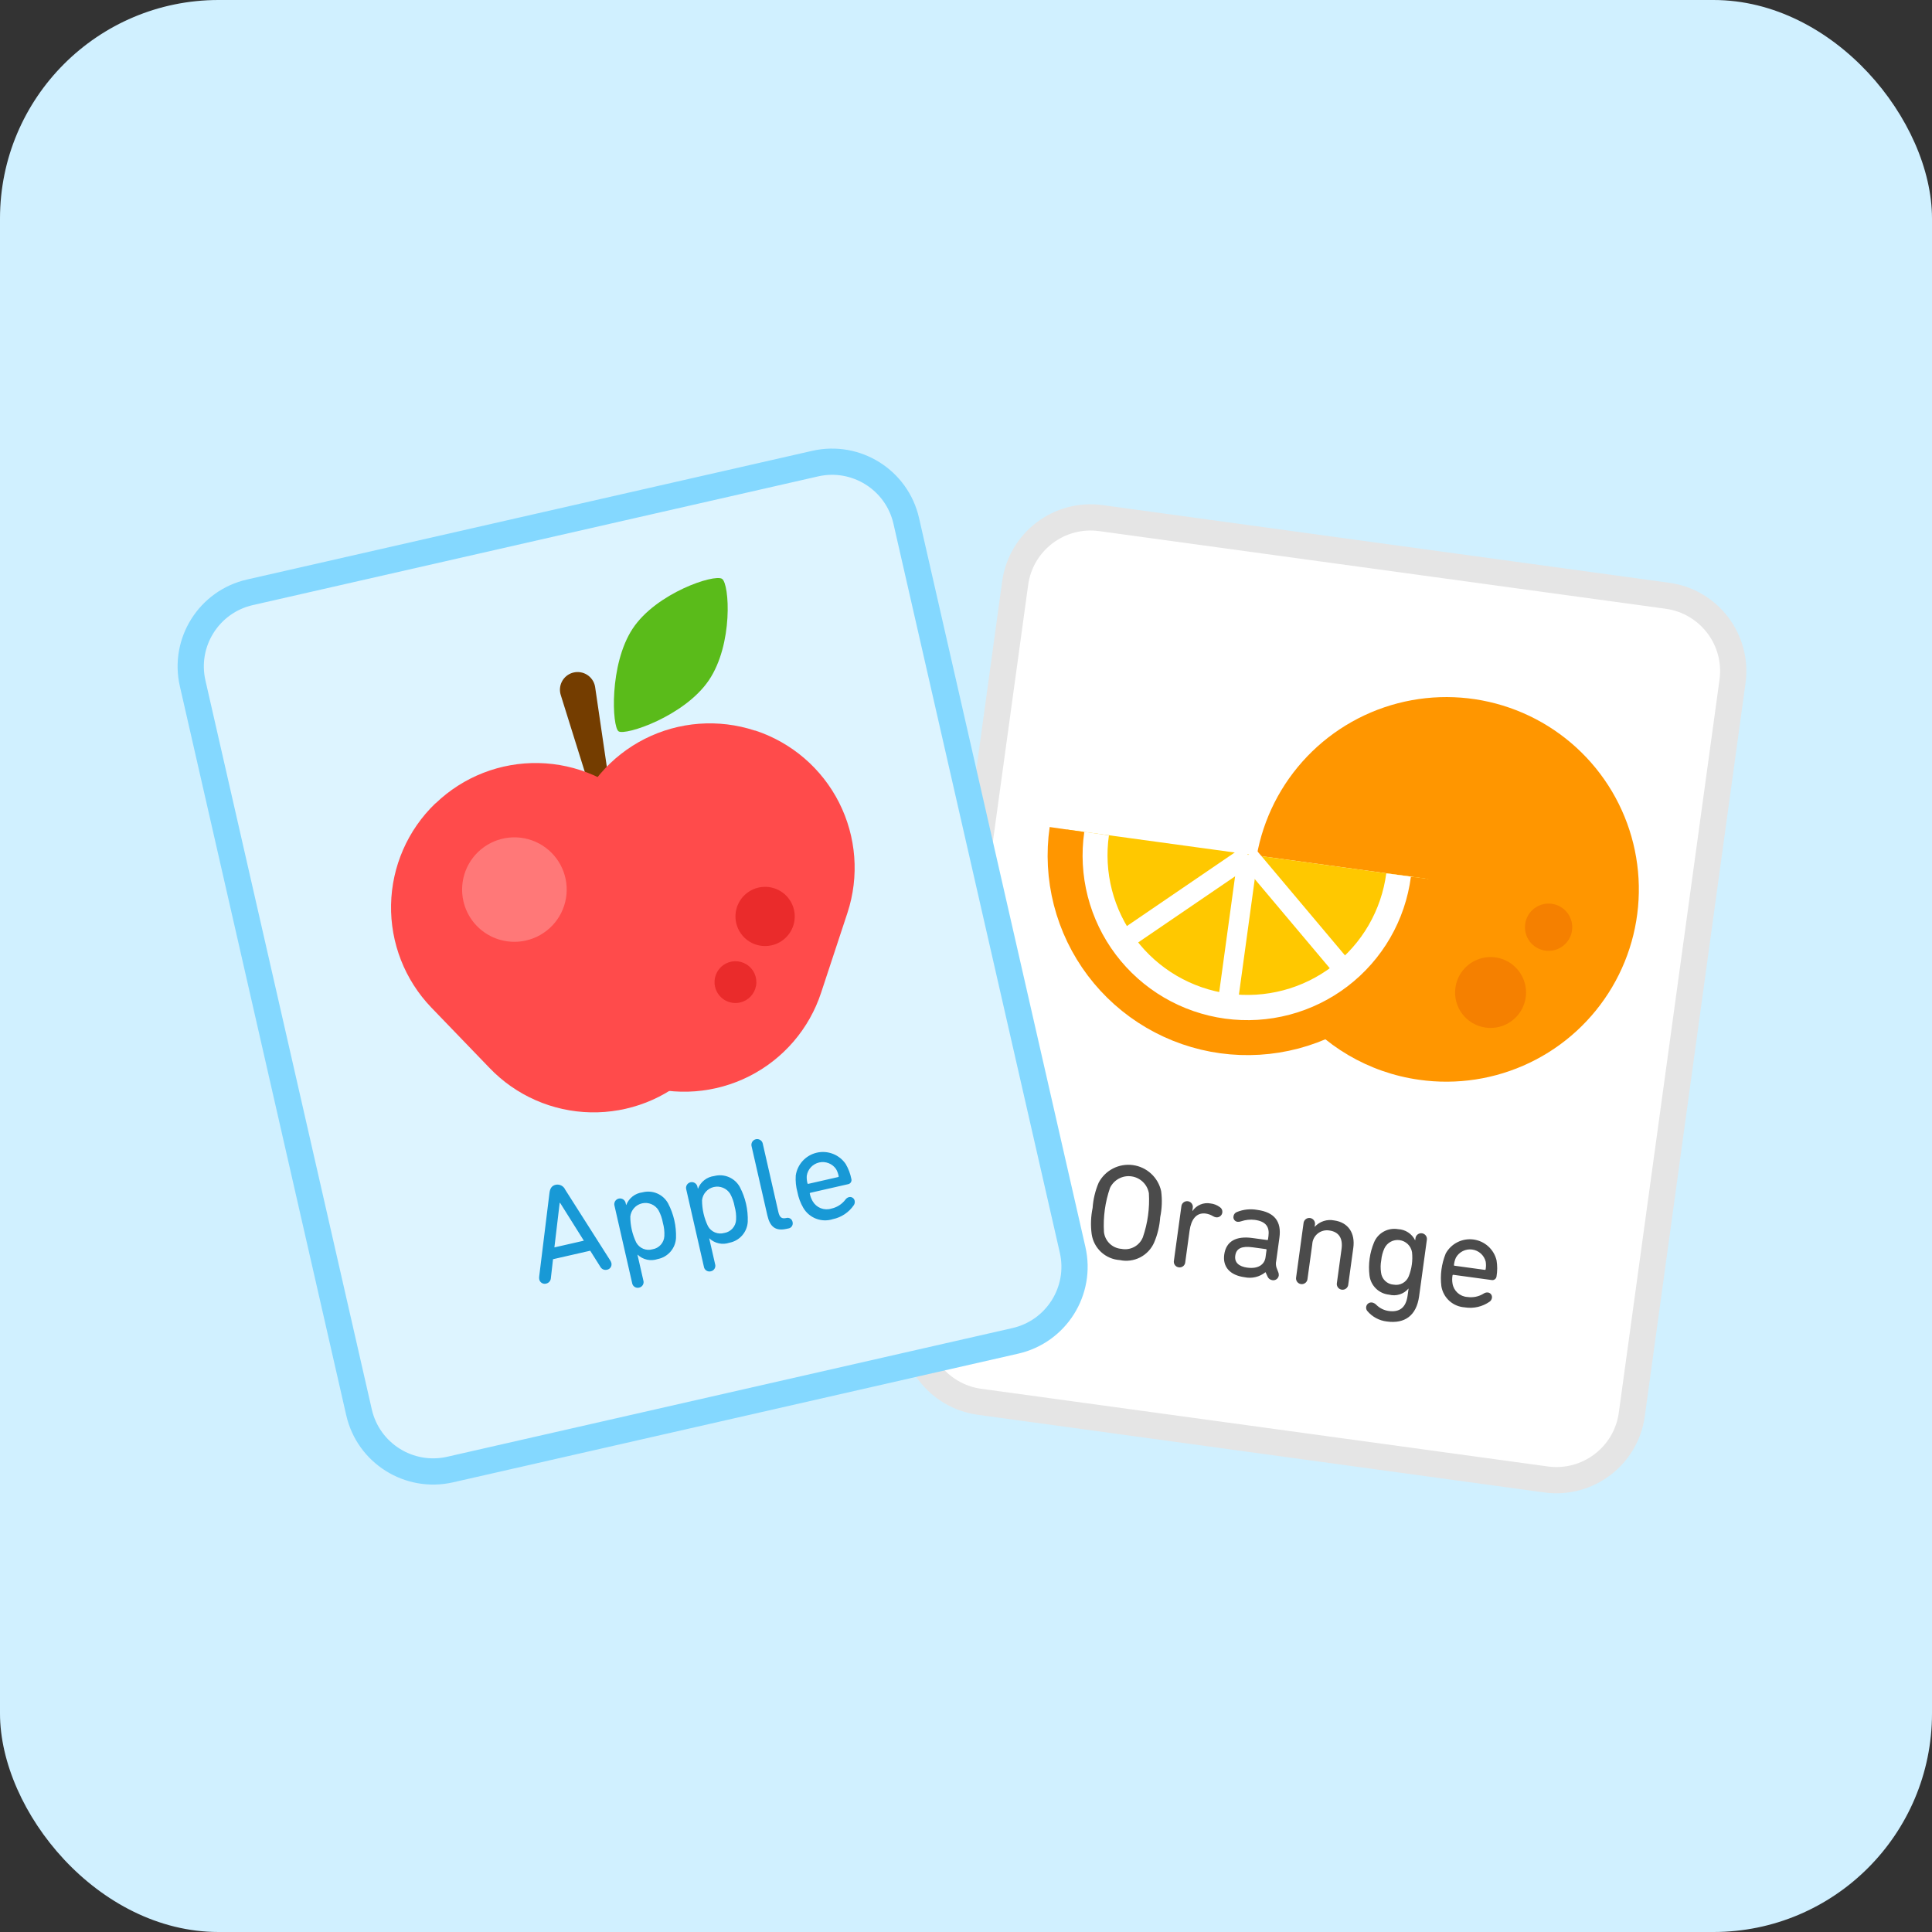 <svg width="221" height="221" viewBox="0 0 221 221" fill="none" xmlns="http://www.w3.org/2000/svg">
<rect x="0" y="0" width="221" height="221" fill="#333333" stroke="none"/>
<rect width="221" height="221" rx="25" fill="#D0F0FF"/>
<path d="M190.993 67.257L125.934 58.339C120.737 57.626 115.945 61.257 115.232 66.449L103.676 150.554C102.963 155.745 106.598 160.531 111.796 161.244L176.854 170.161C182.051 170.874 186.843 167.243 187.556 162.052L199.112 77.947C199.826 72.755 196.19 67.969 190.993 67.257Z" fill="white"/>
<path d="M128.097 144.141C128.881 144.308 129.699 144.2 130.413 143.836C131.128 143.471 131.694 142.872 132.018 142.139C132.412 141.217 132.647 140.235 132.714 139.235C132.918 138.255 132.954 137.247 132.824 136.254C132.656 135.487 132.256 134.79 131.678 134.257C131.101 133.724 130.373 133.381 129.594 133.274C128.815 133.167 128.022 133.302 127.322 133.66C126.622 134.018 126.049 134.582 125.681 135.276C125.287 136.197 125.051 137.177 124.983 138.176C124.78 139.156 124.743 140.164 124.874 141.157C124.986 141.948 125.367 142.677 125.954 143.221C126.541 143.764 127.298 144.089 128.097 144.141ZM128.273 142.856C127.768 142.817 127.293 142.603 126.929 142.251C126.565 141.898 126.336 141.43 126.281 140.927C126.179 139.217 126.414 137.503 126.973 135.883C127.188 135.432 127.54 135.061 127.98 134.823C128.42 134.585 128.924 134.494 129.419 134.562C129.915 134.63 130.376 134.853 130.735 135.2C131.095 135.547 131.335 135.999 131.42 136.492C131.522 138.203 131.287 139.917 130.727 141.538C130.536 142.009 130.187 142.398 129.738 142.639C129.29 142.88 128.772 142.957 128.273 142.856ZM134.837 144.97C134.927 144.984 135.018 144.979 135.106 144.955C135.194 144.932 135.275 144.89 135.346 144.833C135.416 144.775 135.474 144.704 135.515 144.623C135.555 144.542 135.579 144.453 135.583 144.363L136.076 140.772C136.246 139.534 136.823 138.667 137.938 138.819C138.231 138.866 138.512 138.969 138.765 139.123C138.862 139.182 138.97 139.223 139.082 139.244C139.168 139.259 139.256 139.256 139.34 139.236C139.425 139.215 139.505 139.178 139.574 139.125C139.644 139.072 139.702 139.006 139.744 138.93C139.787 138.854 139.813 138.77 139.822 138.683C139.837 138.564 139.817 138.443 139.765 138.335C139.712 138.227 139.63 138.137 139.527 138.075C139.215 137.845 138.848 137.702 138.463 137.661C138.072 137.59 137.67 137.634 137.304 137.789C136.938 137.943 136.626 138.201 136.405 138.531H136.39L136.436 138.19C136.454 138.102 136.454 138.011 136.436 137.923C136.417 137.835 136.381 137.752 136.329 137.678C136.276 137.605 136.21 137.543 136.133 137.496C136.056 137.449 135.97 137.419 135.881 137.407C135.792 137.395 135.701 137.401 135.614 137.425C135.527 137.449 135.446 137.491 135.376 137.548C135.306 137.604 135.249 137.675 135.207 137.754C135.166 137.834 135.141 137.922 135.134 138.012L134.286 144.188C134.267 144.276 134.266 144.367 134.283 144.455C134.301 144.543 134.337 144.627 134.389 144.7C134.441 144.774 134.507 144.836 134.584 144.882C134.662 144.928 134.748 144.958 134.837 144.969V144.97ZM146.219 145.523L146.021 145.008C145.939 144.756 145.927 144.487 145.987 144.229L146.352 141.568C146.603 139.741 145.803 138.669 143.82 138.398C143.033 138.256 142.221 138.342 141.481 138.645C141.38 138.684 141.29 138.749 141.223 138.834C141.156 138.919 141.113 139.021 141.1 139.129C141.084 139.203 141.085 139.279 141.101 139.353C141.118 139.426 141.15 139.495 141.196 139.555C141.241 139.615 141.299 139.665 141.366 139.7C141.432 139.736 141.506 139.757 141.581 139.762C141.712 139.77 141.844 139.75 141.967 139.704C142.472 139.533 143.008 139.477 143.536 139.54C144.838 139.719 145.238 140.373 145.096 141.41L145.046 141.766C145.047 141.779 145.045 141.792 145.039 141.804C145.034 141.816 145.025 141.826 145.015 141.834C145.004 141.842 144.992 141.847 144.979 141.849C144.966 141.851 144.953 141.85 144.94 141.845L143.252 141.614C141.408 141.361 140.251 141.976 140.039 143.511C139.846 144.919 140.695 145.87 142.353 146.099C142.77 146.189 143.202 146.184 143.617 146.085C144.032 145.987 144.42 145.796 144.752 145.528H144.767L144.998 146.033C145.045 146.139 145.118 146.232 145.21 146.302C145.303 146.373 145.412 146.419 145.527 146.436C145.611 146.453 145.698 146.453 145.782 146.435C145.866 146.417 145.946 146.383 146.016 146.333C146.086 146.284 146.146 146.221 146.191 146.147C146.236 146.074 146.265 145.993 146.278 145.908C146.291 145.775 146.271 145.641 146.219 145.518V145.523ZM142.691 145.009C141.7 144.873 141.195 144.409 141.3 143.635C141.415 142.799 142.04 142.506 143.31 142.681L144.798 142.884C144.811 142.884 144.823 142.887 144.835 142.893C144.846 142.899 144.856 142.907 144.863 142.917C144.871 142.928 144.876 142.939 144.879 142.952C144.881 142.965 144.88 142.977 144.877 142.99L144.765 143.81C144.64 144.719 143.837 145.163 142.691 145.005V145.009ZM148.264 146.103C148.246 146.191 148.246 146.282 148.265 146.37C148.283 146.458 148.32 146.542 148.372 146.615C148.424 146.689 148.491 146.751 148.568 146.797C148.645 146.844 148.73 146.874 148.82 146.887C148.909 146.899 149 146.893 149.086 146.868C149.173 146.844 149.254 146.803 149.324 146.746C149.394 146.689 149.452 146.619 149.493 146.539C149.535 146.459 149.56 146.372 149.566 146.282L150.108 142.335C150.119 142.098 150.18 141.866 150.287 141.655C150.394 141.443 150.544 141.256 150.729 141.107C150.913 140.957 151.127 140.849 151.357 140.788C151.586 140.727 151.826 140.716 152.06 140.754C153.176 140.908 153.623 141.678 153.459 142.87L152.928 146.743C152.91 146.831 152.91 146.922 152.928 147.01C152.947 147.098 152.983 147.181 153.035 147.255C153.087 147.328 153.154 147.39 153.231 147.437C153.308 147.483 153.394 147.514 153.483 147.526C153.572 147.538 153.663 147.532 153.75 147.508C153.837 147.484 153.918 147.442 153.988 147.385C154.058 147.329 154.115 147.258 154.157 147.178C154.198 147.099 154.223 147.011 154.229 146.921L154.803 142.742C155.035 141.056 154.225 139.826 152.614 139.604C152.213 139.524 151.799 139.548 151.41 139.674C151.022 139.801 150.673 140.026 150.398 140.327H150.382L150.411 140.11C150.429 140.022 150.429 139.931 150.41 139.843C150.392 139.755 150.355 139.672 150.303 139.598C150.251 139.525 150.185 139.463 150.108 139.416C150.031 139.369 149.945 139.339 149.856 139.327C149.766 139.315 149.676 139.321 149.589 139.345C149.502 139.369 149.421 139.411 149.351 139.468C149.281 139.524 149.224 139.595 149.182 139.674C149.141 139.754 149.116 139.842 149.109 139.931L148.264 146.103ZM161.869 141.864C161.688 141.5 161.412 141.19 161.071 140.969C160.729 140.747 160.334 140.621 159.927 140.604C159.366 140.506 158.789 140.601 158.29 140.874C157.79 141.147 157.399 141.581 157.18 142.106C156.677 143.308 156.497 144.62 156.657 145.913C156.727 146.477 156.988 147 157.395 147.397C157.803 147.794 158.333 148.04 158.899 148.096C159.295 148.199 159.713 148.189 160.103 148.067C160.494 147.945 160.842 147.716 161.109 147.405H161.125L161.014 148.21C160.818 149.633 160.041 150.126 158.847 149.962C158.317 149.887 157.824 149.642 157.443 149.266C157.31 149.124 157.135 149.028 156.944 148.992C156.865 148.981 156.785 148.985 156.708 149.006C156.631 149.026 156.558 149.062 156.496 149.111C156.433 149.16 156.381 149.221 156.342 149.291C156.304 149.36 156.28 149.437 156.272 149.516C156.255 149.675 156.301 149.834 156.401 149.959C156.965 150.63 157.764 151.061 158.635 151.164C160.693 151.446 162.026 150.493 162.331 148.28L163.212 141.857C163.23 141.769 163.23 141.678 163.212 141.59C163.193 141.502 163.157 141.419 163.105 141.345C163.053 141.272 162.986 141.21 162.909 141.163C162.832 141.116 162.746 141.086 162.657 141.074C162.568 141.061 162.477 141.068 162.39 141.092C162.303 141.116 162.222 141.158 162.153 141.214C162.083 141.271 162.025 141.342 161.983 141.421C161.942 141.501 161.917 141.589 161.911 141.678L161.886 141.864H161.869ZM159.403 146.951C159.041 146.924 158.701 146.771 158.441 146.519C158.18 146.268 158.017 145.933 157.978 145.573C157.906 145.103 157.913 144.624 158 144.156C158.043 143.688 158.164 143.23 158.36 142.802C158.511 142.48 158.761 142.214 159.074 142.044C159.387 141.875 159.747 141.809 160.099 141.858C160.452 141.906 160.78 142.066 161.036 142.314C161.291 142.562 161.461 142.885 161.52 143.236C161.622 144.175 161.491 145.125 161.14 146.002C161.006 146.337 160.759 146.615 160.441 146.787C160.124 146.96 159.756 147.016 159.402 146.946L159.403 146.951ZM167.59 149.554C168.575 149.705 169.58 149.47 170.396 148.898C170.467 148.847 170.528 148.782 170.573 148.707C170.619 148.632 170.649 148.549 170.662 148.462C170.673 148.391 170.67 148.317 170.652 148.247C170.635 148.177 170.603 148.111 170.559 148.054C170.516 147.996 170.461 147.948 170.398 147.912C170.335 147.876 170.265 147.854 170.193 147.845C170.025 147.83 169.857 147.874 169.718 147.969C169.162 148.318 168.499 148.457 167.849 148.36C167.433 148.334 167.038 148.167 166.729 147.887C166.421 147.607 166.217 147.23 166.151 146.819C166.1 146.516 166.1 146.207 166.151 145.904C166.15 145.891 166.152 145.878 166.158 145.866C166.163 145.854 166.172 145.844 166.182 145.836C166.193 145.828 166.205 145.823 166.218 145.821C166.231 145.819 166.244 145.821 166.257 145.825L170.609 146.42C170.676 146.435 170.744 146.435 170.811 146.421C170.877 146.407 170.94 146.378 170.995 146.338C171.049 146.298 171.095 146.247 171.129 146.188C171.162 146.129 171.182 146.063 171.189 145.996C171.29 145.39 171.29 144.772 171.189 144.166C171.041 143.55 170.709 142.992 170.238 142.568C169.767 142.143 169.179 141.871 168.55 141.786C167.921 141.702 167.281 141.809 166.715 142.095C166.148 142.38 165.682 142.83 165.376 143.386C164.892 144.572 164.721 145.862 164.877 147.133C164.984 147.785 165.312 148.381 165.805 148.821C166.299 149.26 166.929 149.517 167.589 149.549L167.59 149.554ZM166.398 144.787C166.385 144.788 166.371 144.785 166.36 144.78C166.348 144.774 166.337 144.766 166.329 144.756C166.322 144.745 166.316 144.733 166.315 144.72C166.313 144.707 166.314 144.694 166.319 144.681C166.348 144.398 166.423 144.121 166.541 143.861C166.722 143.537 166.997 143.276 167.33 143.11C167.662 142.945 168.037 142.884 168.405 142.934C168.773 142.984 169.117 143.144 169.393 143.393C169.668 143.642 169.863 143.967 169.95 144.328C169.994 144.61 169.992 144.898 169.944 145.179C169.944 145.192 169.941 145.205 169.935 145.216C169.929 145.227 169.921 145.237 169.91 145.245C169.9 145.253 169.888 145.258 169.876 145.26C169.863 145.262 169.85 145.262 169.838 145.258L166.398 144.787Z" fill="#4B4B4B"/>
<path d="M162.324 123.513C166.641 124.129 171.044 123.452 174.976 121.566C178.908 119.681 182.19 116.671 184.407 112.92C186.625 109.169 187.677 104.845 187.431 100.495C187.185 96.146 185.652 91.968 183.026 88.49C180.399 85.012 176.798 82.391 172.679 80.96C168.56 79.528 164.108 79.351 159.888 80.449C155.667 81.548 151.869 83.874 148.973 87.131C146.077 90.388 144.215 94.431 143.623 98.747C142.815 104.508 144.331 110.354 147.838 114.998C151.345 119.643 156.556 122.705 162.324 123.513Z" fill="#FF9600"/>
<path d="M176.759 108.737C177.289 108.813 177.83 108.731 178.313 108.499C178.796 108.268 179.199 107.898 179.472 107.438C179.745 106.977 179.874 106.446 179.844 105.912C179.814 105.378 179.626 104.864 179.304 104.437C178.981 104.01 178.539 103.688 178.033 103.512C177.527 103.336 176.98 103.314 176.462 103.448C175.943 103.583 175.477 103.869 175.121 104.269C174.765 104.669 174.536 105.166 174.464 105.696C174.364 106.403 174.55 107.121 174.981 107.691C175.411 108.261 176.051 108.638 176.759 108.737Z" fill="#F58000"/>
<path d="M169.93 117.543C170.725 117.656 171.537 117.532 172.261 117.184C172.985 116.837 173.59 116.282 173.998 115.591C174.407 114.9 174.6 114.103 174.555 113.302C174.51 112.501 174.227 111.731 173.743 111.091C173.259 110.45 172.596 109.967 171.837 109.703C171.078 109.44 170.258 109.407 169.481 109.61C168.703 109.812 168.003 110.24 167.47 110.841C166.937 111.441 166.594 112.185 166.484 112.98C166.336 114.042 166.615 115.119 167.261 115.974C167.907 116.83 168.867 117.394 169.93 117.543Z" fill="#F58000"/>
<path d="M122.05 94.889C121.657 97.609 121.807 100.379 122.49 103.041C123.174 105.702 124.378 108.203 126.034 110.398C127.689 112.593 129.763 114.439 132.136 115.83C134.508 117.22 137.133 118.129 139.859 118.502C142.585 118.875 145.357 118.706 148.017 118.005C150.677 117.303 153.172 116.083 155.358 114.414C157.544 112.745 159.378 110.661 160.754 108.282C162.129 105.902 163.02 103.274 163.375 100.549L122.05 94.889Z" fill="white"/>
<path d="M122.05 94.889C121.657 97.609 121.807 100.379 122.49 103.041C123.174 105.702 124.378 108.203 126.034 110.398C127.689 112.593 129.763 114.439 132.136 115.83C134.508 117.22 137.133 118.129 139.859 118.502C142.585 118.875 145.357 118.706 148.017 118.005C150.677 117.303 153.172 116.083 155.358 114.414C157.544 112.745 159.378 110.661 160.754 108.282C162.129 105.902 163.02 103.274 163.375 100.549L122.05 94.889Z" fill="#FFC800"/>
<path fill-rule="evenodd" clip-rule="evenodd" d="M127.961 106.574L129.236 108.459L143.423 98.782L142.147 96.897L127.961 106.574Z" fill="white"/>
<path fill-rule="evenodd" clip-rule="evenodd" d="M154.648 110.232L152.912 111.704L141.855 98.566L143.593 97.094L154.648 110.232Z" fill="white"/>
<path fill-rule="evenodd" clip-rule="evenodd" d="M141.356 116.421L139.105 116.112L141.442 99.066L143.693 99.375L141.356 116.421Z" fill="white"/>
<path d="M125.364 95.344C125.037 97.626 125.165 99.95 125.741 102.183C126.317 104.415 127.329 106.512 128.719 108.353C130.109 110.193 131.849 111.741 133.84 112.908C135.831 114.074 138.033 114.835 140.32 115.149C142.607 115.462 144.933 115.32 147.165 114.732C149.397 114.145 151.49 113.122 153.325 111.723C155.159 110.324 156.699 108.576 157.855 106.581C159.011 104.586 159.761 102.382 160.062 100.096" stroke="white" stroke-width="3"/>
<path d="M122.05 94.889C121.657 97.609 121.807 100.379 122.49 103.041C123.174 105.702 124.378 108.203 126.034 110.398C127.689 112.593 129.763 114.439 132.136 115.83C134.508 117.22 137.133 118.129 139.859 118.502C142.585 118.875 145.357 118.706 148.017 118.005C150.677 117.303 153.172 116.083 155.358 114.414C157.544 112.745 159.378 110.661 160.754 108.282C162.129 105.902 163.02 103.274 163.375 100.549" stroke="#FF9600" stroke-width="4"/>
<path d="M190.738 68.149L125.935 59.267C121.171 58.613 116.779 61.942 116.125 66.701L104.604 150.551C103.95 155.31 107.282 159.697 112.047 160.35L176.849 169.233C181.614 169.886 186.006 166.558 186.66 161.799L198.181 77.948C198.835 73.189 195.502 68.802 190.738 68.149Z" stroke="#E5E5E5" stroke-width="3.001"/>
<path d="M93.163 52.107L28.259 66.884C23.145 68.048 19.945 73.133 21.111 78.24L40.199 161.883C41.365 166.99 46.455 170.187 51.569 169.023L116.473 154.246C121.586 153.081 124.787 147.997 123.621 142.889L104.532 59.247C103.367 54.139 98.276 50.943 93.163 52.107Z" fill="#DDF4FF"/>
<path d="M61.687 146.352C61.705 146.436 61.739 146.515 61.789 146.585C61.839 146.655 61.902 146.714 61.975 146.759C62.048 146.804 62.13 146.833 62.215 146.846C62.3 146.858 62.386 146.853 62.469 146.831C62.618 146.8 62.753 146.721 62.852 146.606C62.95 146.49 63.007 146.345 63.014 146.194L63.26 144.039L67.514 143.069L68.671 144.905C68.743 145.039 68.858 145.145 68.996 145.206C69.135 145.268 69.291 145.281 69.438 145.243C69.523 145.228 69.603 145.196 69.675 145.148C69.747 145.1 69.808 145.039 69.854 144.966C69.901 144.894 69.932 144.813 69.946 144.728C69.96 144.644 69.957 144.557 69.936 144.474C69.908 144.37 69.864 144.272 69.805 144.182L64.651 136.079C64.561 135.876 64.403 135.71 64.205 135.61C64.007 135.509 63.78 135.479 63.562 135.526C63.105 135.629 62.908 135.963 62.85 136.489L61.676 146.032C61.663 146.139 61.666 146.246 61.687 146.352ZM63.417 142.689L64.021 137.601L64.067 137.59L66.787 141.921L63.417 142.689ZM73.106 147.292C73.195 147.274 73.279 147.237 73.353 147.184C73.427 147.131 73.488 147.063 73.534 146.985C73.58 146.906 73.608 146.819 73.618 146.729C73.628 146.638 73.618 146.547 73.59 146.461L72.919 143.521H72.934C73.234 143.806 73.607 144.003 74.011 144.092C74.416 144.181 74.837 144.157 75.229 144.024C75.797 143.915 76.311 143.619 76.692 143.184C77.072 142.749 77.296 142.199 77.328 141.622C77.376 140.241 77.063 138.871 76.42 137.647C76.141 137.142 75.701 136.743 75.169 136.516C74.638 136.289 74.046 136.246 73.487 136.393C73.076 136.443 72.686 136.604 72.359 136.859C72.033 137.113 71.783 137.453 71.635 137.839H71.62L71.575 137.642C71.561 137.553 71.528 137.468 71.48 137.392C71.431 137.316 71.368 137.251 71.293 137.201C71.219 137.151 71.134 137.116 71.046 137.1C70.957 137.083 70.866 137.085 70.779 137.105C70.691 137.125 70.608 137.163 70.535 137.216C70.463 137.269 70.402 137.337 70.356 137.414C70.311 137.492 70.282 137.578 70.271 137.667C70.26 137.757 70.268 137.847 70.294 137.933L72.306 146.752C72.318 146.843 72.349 146.929 72.397 147.007C72.445 147.084 72.509 147.15 72.584 147.201C72.659 147.252 72.745 147.287 72.835 147.303C72.924 147.318 73.017 147.315 73.106 147.292ZM74.654 142.901C74.3 143.006 73.92 142.986 73.579 142.846C73.237 142.705 72.954 142.451 72.777 142.128C72.331 141.201 72.099 140.186 72.1 139.158C72.14 138.798 72.291 138.459 72.532 138.189C72.774 137.918 73.094 137.73 73.448 137.649C73.801 137.568 74.171 137.6 74.506 137.739C74.841 137.878 75.125 138.117 75.317 138.424C75.566 138.878 75.737 139.369 75.826 139.879C75.965 140.371 76.022 140.883 75.995 141.394C75.977 141.761 75.834 142.11 75.59 142.384C75.346 142.659 75.016 142.841 74.653 142.902L74.654 142.901ZM81.313 145.424C81.402 145.406 81.486 145.369 81.56 145.316C81.634 145.263 81.696 145.195 81.741 145.117C81.787 145.038 81.816 144.951 81.825 144.861C81.835 144.771 81.825 144.679 81.797 144.593L81.126 141.653H81.141C81.442 141.938 81.814 142.135 82.219 142.224C82.623 142.313 83.044 142.289 83.436 142.156C84.004 142.047 84.519 141.751 84.899 141.316C85.279 140.881 85.503 140.331 85.535 139.755C85.583 138.373 85.271 137.003 84.628 135.78C84.349 135.274 83.909 134.876 83.378 134.648C82.846 134.421 82.254 134.378 81.695 134.525C81.284 134.575 80.894 134.736 80.568 134.991C80.241 135.246 79.991 135.585 79.843 135.972H79.828L79.783 135.773C79.769 135.685 79.736 135.6 79.688 135.524C79.639 135.449 79.575 135.384 79.501 135.334C79.426 135.283 79.342 135.249 79.254 135.233C79.165 135.216 79.074 135.218 78.987 135.238C78.899 135.258 78.816 135.296 78.744 135.349C78.671 135.402 78.611 135.47 78.565 135.547C78.52 135.625 78.491 135.711 78.48 135.8C78.469 135.889 78.476 135.98 78.502 136.066L80.514 144.885C80.526 144.975 80.557 145.061 80.605 145.139C80.653 145.216 80.717 145.283 80.792 145.334C80.868 145.385 80.953 145.419 81.043 145.435C81.132 145.45 81.225 145.447 81.313 145.424ZM82.862 141.034C82.507 141.138 82.128 141.119 81.786 140.978C81.445 140.837 81.162 140.584 80.984 140.26C80.538 139.333 80.306 138.318 80.306 137.29C80.346 136.93 80.498 136.591 80.739 136.321C80.981 136.05 81.3 135.862 81.654 135.781C82.008 135.701 82.378 135.732 82.713 135.871C83.048 136.01 83.331 136.249 83.524 136.557C83.772 137.01 83.944 137.502 84.032 138.011C84.172 138.503 84.229 139.015 84.201 139.526C84.184 139.893 84.042 140.244 83.797 140.519C83.553 140.794 83.222 140.977 82.859 141.038L82.862 141.034ZM90.142 140.53C90.228 140.522 90.312 140.496 90.386 140.452C90.461 140.409 90.526 140.35 90.575 140.279C90.625 140.208 90.658 140.127 90.673 140.042C90.688 139.957 90.684 139.87 90.662 139.786C90.649 139.706 90.619 139.629 90.574 139.561C90.529 139.493 90.47 139.435 90.401 139.392C90.332 139.348 90.254 139.32 90.173 139.309C90.092 139.298 90.01 139.305 89.932 139.328C89.428 139.442 89.178 139.259 89.039 138.65L87.259 130.85C87.245 130.762 87.212 130.677 87.164 130.601C87.115 130.526 87.052 130.461 86.977 130.411C86.902 130.361 86.818 130.326 86.73 130.31C86.641 130.293 86.55 130.295 86.463 130.315C86.375 130.335 86.292 130.373 86.22 130.426C86.147 130.479 86.087 130.547 86.041 130.624C85.996 130.702 85.967 130.788 85.956 130.877C85.945 130.966 85.953 131.057 85.978 131.143L87.775 139.017C88.074 140.327 88.693 140.859 90.004 140.561L90.142 140.53ZM95.276 139.457C96.251 139.251 97.108 138.677 97.669 137.854C97.718 137.781 97.751 137.699 97.768 137.612C97.784 137.526 97.782 137.437 97.763 137.352C97.749 137.281 97.72 137.214 97.679 137.154C97.638 137.095 97.585 137.044 97.524 137.005C97.463 136.967 97.394 136.941 97.323 136.93C97.251 136.919 97.178 136.922 97.108 136.94C96.945 136.984 96.803 137.085 96.707 137.224C96.31 137.747 95.739 138.112 95.096 138.251C94.697 138.374 94.268 138.357 93.879 138.204C93.491 138.05 93.167 137.769 92.96 137.407C92.805 137.142 92.695 136.853 92.636 136.552C92.63 136.54 92.628 136.527 92.629 136.514C92.629 136.5 92.634 136.488 92.641 136.477C92.648 136.465 92.657 136.456 92.669 136.45C92.68 136.443 92.693 136.44 92.706 136.44L96.992 135.463C97.059 135.454 97.124 135.43 97.181 135.393C97.239 135.357 97.288 135.309 97.325 135.252C97.363 135.195 97.388 135.131 97.398 135.063C97.409 134.996 97.405 134.928 97.387 134.862C97.268 134.259 97.05 133.681 96.74 133.151C96.383 132.626 95.877 132.222 95.286 131.991C94.696 131.76 94.049 131.712 93.431 131.854C92.813 131.997 92.253 132.323 91.823 132.789C91.394 133.255 91.116 133.84 91.025 134.467C90.983 135.106 91.048 135.747 91.217 136.364C91.336 136.993 91.561 137.598 91.882 138.152C92.212 138.725 92.729 139.167 93.347 139.404C93.964 139.642 94.645 139.66 95.274 139.457H95.276ZM92.477 135.415C92.465 135.421 92.452 135.423 92.439 135.422C92.426 135.422 92.413 135.418 92.402 135.411C92.391 135.404 92.381 135.394 92.375 135.383C92.368 135.371 92.365 135.359 92.364 135.346C92.292 135.069 92.266 134.783 92.285 134.498C92.341 134.131 92.505 133.79 92.758 133.518C93.011 133.246 93.34 133.056 93.702 132.974C94.064 132.891 94.443 132.92 94.788 133.056C95.134 133.191 95.431 133.428 95.64 133.735C95.781 133.983 95.88 134.252 95.934 134.532C95.939 134.544 95.941 134.557 95.939 134.57C95.938 134.583 95.934 134.595 95.927 134.606C95.92 134.617 95.911 134.626 95.9 134.633C95.889 134.64 95.877 134.644 95.864 134.645L92.477 135.415Z" fill="#1899D6"/>
<path fill-rule="evenodd" clip-rule="evenodd" d="M65.625 76.925C65.885 76.866 66.153 76.859 66.415 76.904C66.678 76.949 66.929 77.045 67.154 77.186C67.379 77.328 67.574 77.513 67.728 77.73C67.882 77.947 67.991 78.192 68.05 78.451C68.061 78.504 68.071 78.556 68.079 78.609L69.82 90.478C69.86 90.746 69.797 91.02 69.643 91.244C69.49 91.467 69.258 91.625 68.993 91.685C68.728 91.745 68.45 91.703 68.215 91.567C67.98 91.431 67.805 91.212 67.725 90.953L64.144 79.502C63.983 78.99 64.032 78.435 64.281 77.959C64.53 77.483 64.958 77.126 65.471 76.965C65.522 76.95 65.573 76.937 65.625 76.925Z" fill="#743D00"/>
<path fill-rule="evenodd" clip-rule="evenodd" d="M49.807 91.905L49.848 91.876C51.41 90.376 53.254 89.198 55.272 88.41C57.291 87.623 59.445 87.24 61.612 87.285C63.779 87.33 65.915 87.801 67.9 88.671C69.884 89.542 71.677 90.795 73.176 92.358L79.838 99.274C82.873 102.433 84.528 106.665 84.443 111.042C84.357 115.419 82.537 119.583 79.382 122.621L79.376 122.627L79.33 122.649C77.767 124.149 75.924 125.327 73.905 126.115C71.887 126.902 69.732 127.285 67.566 127.24C65.399 127.196 63.262 126.724 61.278 125.854C59.294 124.984 57.501 123.731 56.002 122.167L49.338 115.252C46.304 112.093 44.648 107.861 44.734 103.484C44.819 99.107 46.639 94.943 49.795 91.905L49.8 91.899L49.807 91.905Z" fill="#FF4B4B"/>
<path fill-rule="evenodd" clip-rule="evenodd" d="M86.392 83.575L86.343 83.567C84.284 82.891 82.112 82.628 79.951 82.791C77.789 82.955 75.682 83.543 73.748 84.521C71.815 85.5 70.094 86.849 68.683 88.493C67.273 90.136 66.201 92.041 65.528 94.1L62.521 103.216C61.157 107.376 61.501 111.907 63.477 115.814C65.454 119.722 68.901 122.687 73.063 124.059H73.071H73.122C75.181 124.734 77.353 124.998 79.514 124.834C81.675 124.67 83.782 124.082 85.716 123.104C87.649 122.126 89.37 120.776 90.78 119.133C92.191 117.489 93.263 115.584 93.935 113.526L96.942 104.41C98.305 100.25 97.961 95.72 95.985 91.813C94.01 87.907 90.563 84.942 86.402 83.569H86.394L86.392 83.575Z" fill="#FF4B4B"/>
<path d="M60.163 107.585C61.318 107.324 62.368 106.727 63.183 105.869C63.998 105.011 64.539 103.931 64.739 102.766C64.939 101.601 64.788 100.403 64.306 99.323C63.824 98.243 63.032 97.33 62.03 96.7C61.029 96.07 59.862 95.751 58.679 95.784C57.496 95.816 56.349 96.198 55.383 96.881C54.417 97.565 53.676 98.519 53.254 99.624C52.831 100.728 52.746 101.933 53.009 103.085C53.183 103.85 53.506 104.573 53.96 105.213C54.413 105.853 54.989 106.397 55.653 106.815C56.317 107.233 57.057 107.516 57.831 107.648C58.605 107.78 59.398 107.759 60.163 107.585Z" fill="#FF7878"/>
<path fill-rule="evenodd" clip-rule="evenodd" d="M82.594 66.214C81.734 65.631 75.065 67.824 72.368 71.913C69.671 76.002 70.004 83.145 70.761 83.658C71.518 84.171 78.279 81.947 81.078 77.826C83.877 73.704 83.457 66.797 82.594 66.214Z" fill="#5ABB1A"/>
<path d="M88.267 108.134C88.921 107.987 89.517 107.648 89.979 107.162C90.44 106.676 90.747 106.064 90.861 105.404C90.974 104.743 90.889 104.064 90.615 103.452C90.342 102.841 89.894 102.323 89.326 101.966C88.758 101.609 88.097 101.428 87.427 101.447C86.756 101.465 86.106 101.681 85.559 102.069C85.012 102.456 84.592 102.997 84.352 103.623C84.113 104.248 84.065 104.931 84.214 105.584C84.413 106.459 84.952 107.219 85.712 107.698C86.472 108.176 87.391 108.333 88.267 108.134Z" fill="#EA2B2B"/>
<path d="M84.656 114.675C85.118 114.57 85.538 114.331 85.864 113.988C86.19 113.645 86.406 113.213 86.486 112.747C86.566 112.281 86.506 111.801 86.313 111.369C86.12 110.937 85.803 110.572 85.402 110.32C85.001 110.069 84.535 109.941 84.062 109.954C83.588 109.967 83.129 110.12 82.743 110.394C82.357 110.667 82.061 111.049 81.892 111.491C81.723 111.933 81.689 112.415 81.794 112.876C81.864 113.181 81.993 113.471 82.175 113.726C82.356 113.982 82.586 114.2 82.852 114.367C83.118 114.534 83.414 114.647 83.724 114.7C84.033 114.753 84.35 114.744 84.656 114.675Z" fill="#EA2B2B"/>
<path d="M93.242 53.033L28.589 67.753C23.901 68.82 20.968 73.481 22.036 78.163L41.068 161.555C42.136 166.237 46.802 169.167 51.49 168.1L116.143 153.38C120.83 152.313 123.764 147.652 122.696 142.97L103.664 59.578C102.596 54.896 97.93 51.966 93.242 53.033Z" stroke="#84D8FF" stroke-width="3"/>
</svg>
